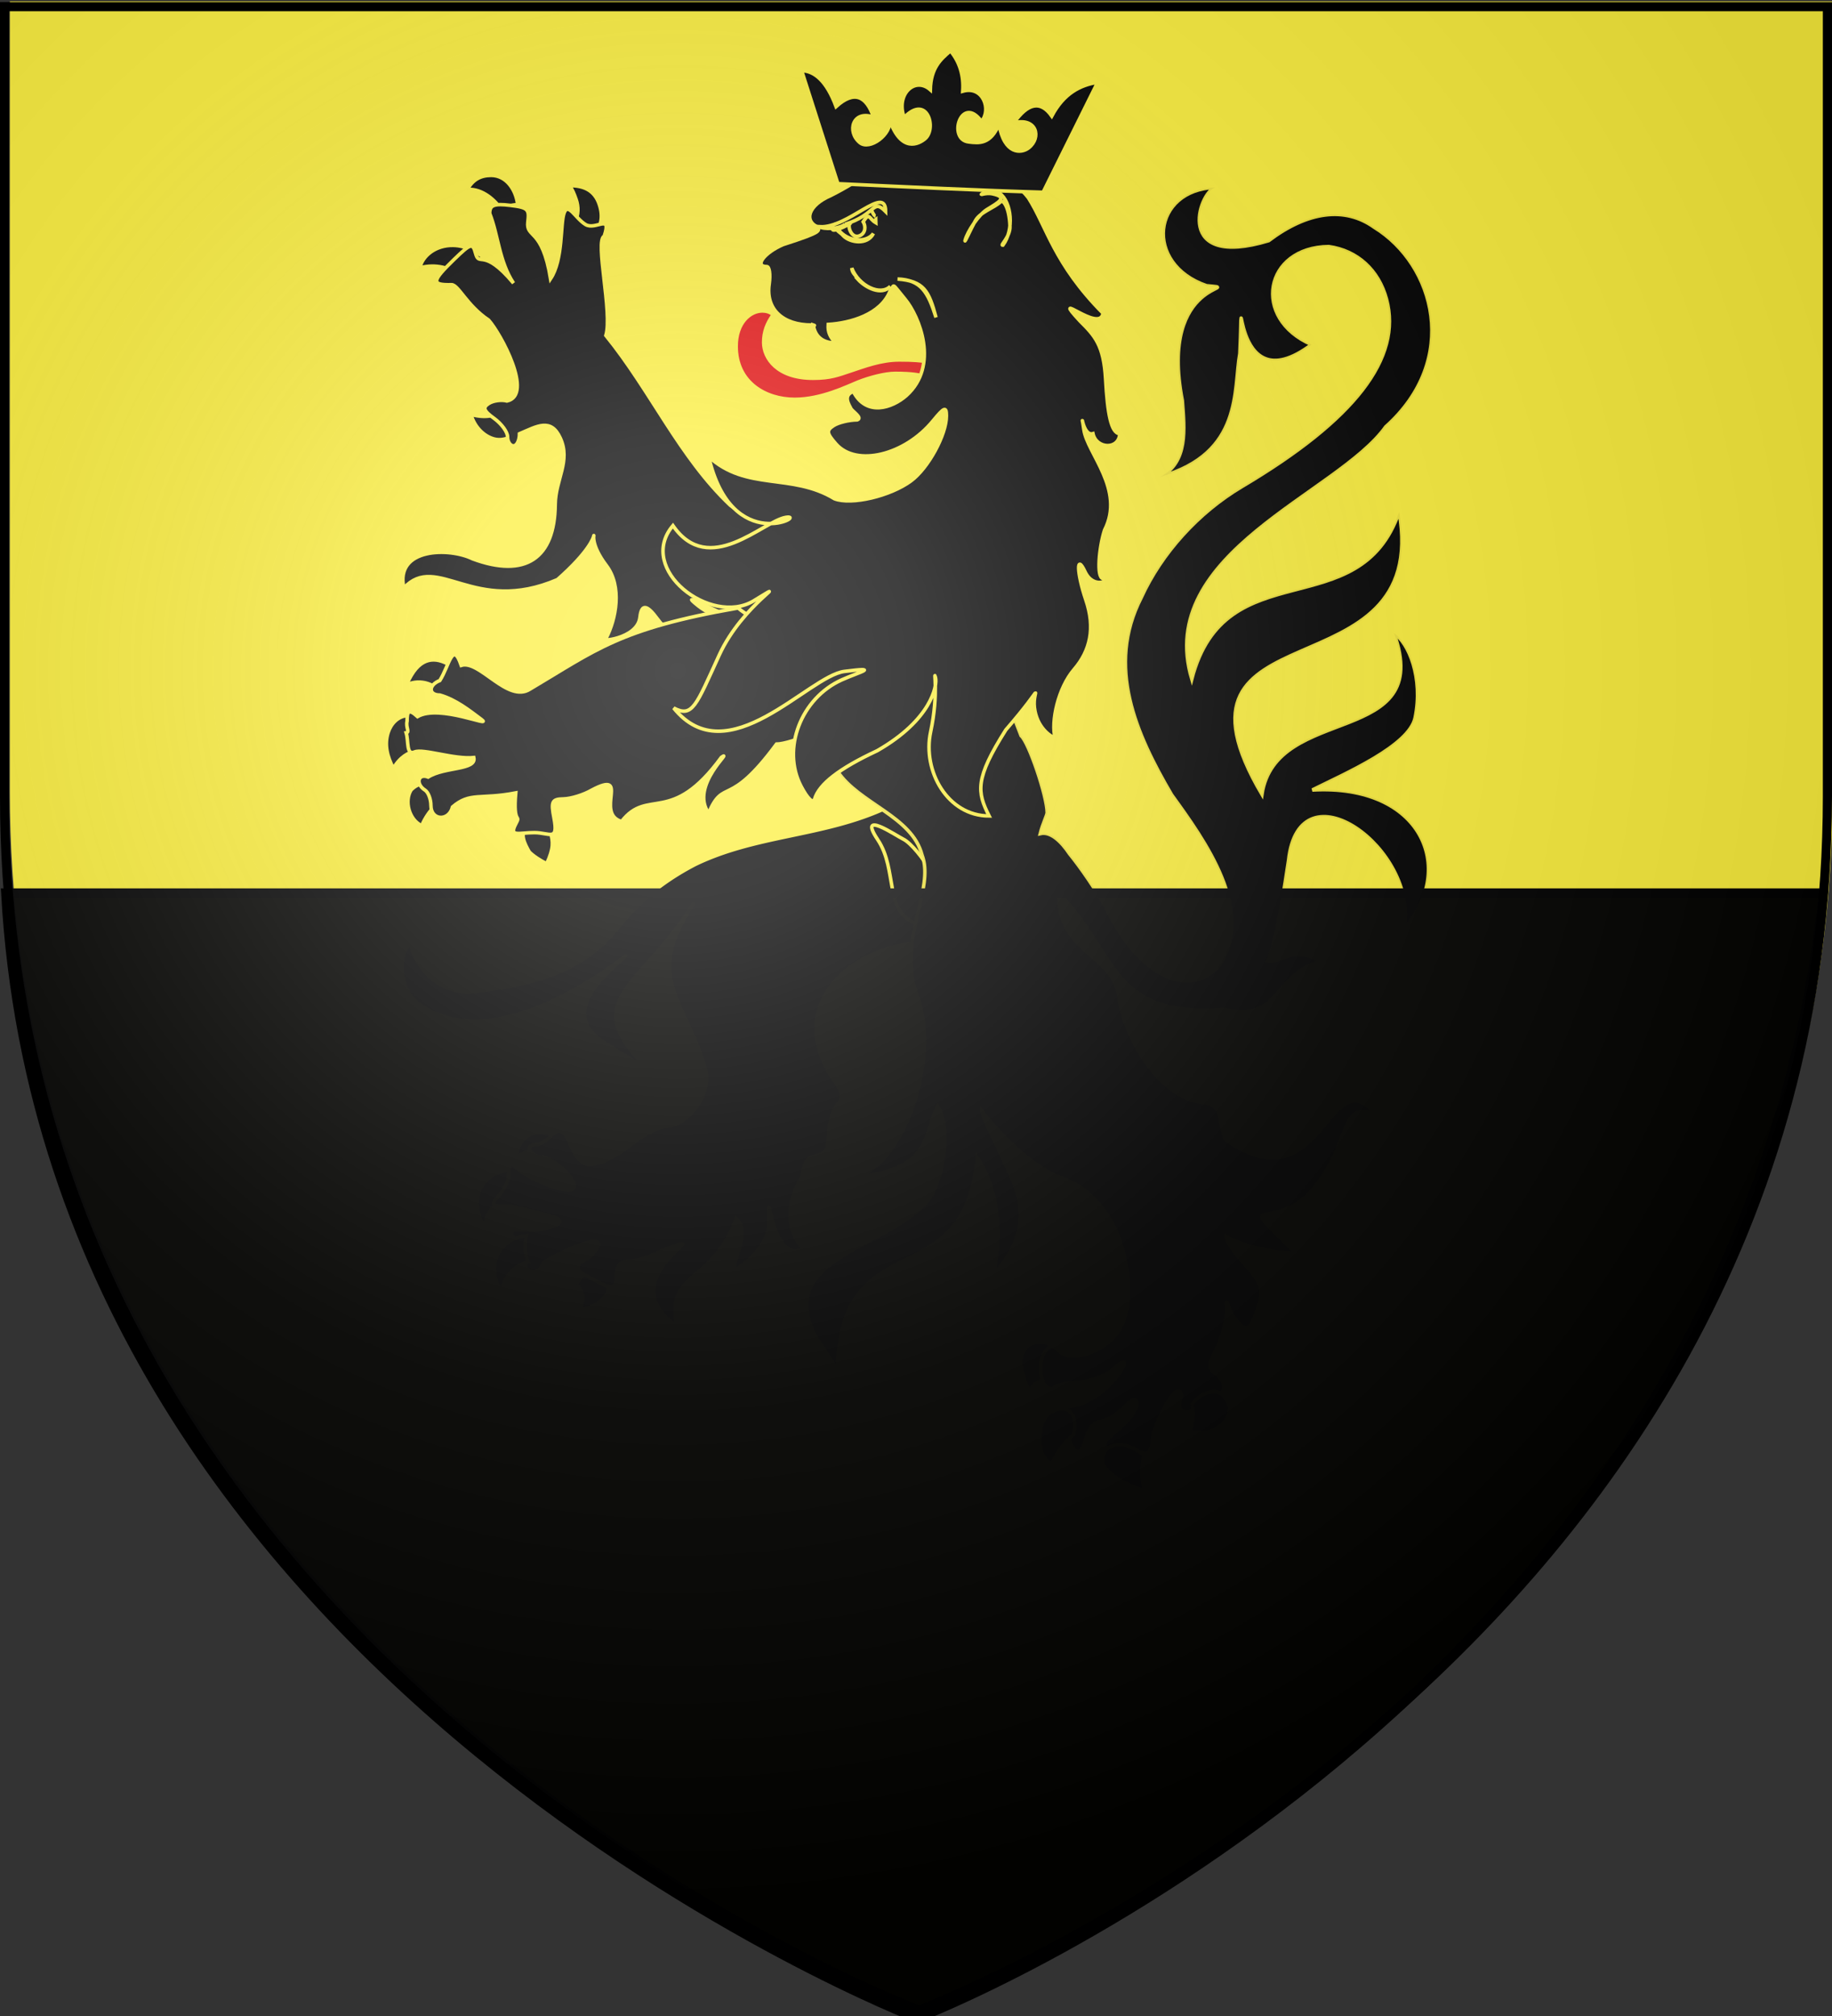 <svg xmlns="http://www.w3.org/2000/svg" xmlns:xlink="http://www.w3.org/1999/xlink" width="600" height="660" version="1.0"><rect width="100%" height="100%" fill="#333333" stroke="none"/><defs><linearGradient id="b"><stop offset="0" style="stop-color:white;stop-opacity:.314"/><stop offset=".19" style="stop-color:white;stop-opacity:.251"/><stop offset=".6" style="stop-color:#6b6b6b;stop-opacity:.125"/><stop offset="1" style="stop-color:black;stop-opacity:.125"/></linearGradient><linearGradient id="a"><stop offset="0" style="stop-color:#fd0000;stop-opacity:1"/><stop offset=".5" style="stop-color:#e77275;stop-opacity:.659"/><stop offset="1" style="stop-color:black;stop-opacity:.323"/></linearGradient><linearGradient id="c"><stop offset="0" style="stop-color:#fff;stop-opacity:1"/><stop offset="1" style="stop-color:#fff;stop-opacity:1"/></linearGradient><radialGradient xlink:href="#b" id="d" cx="221.445" cy="226.331" r="300" fx="221.445" fy="226.331" gradientTransform="matrix(1.353 0 0 1.349 -77.63 -85.747)" gradientUnits="userSpaceOnUse"/></defs><g style="display:inline"><path d="M301.726 656.774s298.5-112.32 298.5-397.772V.45h-597v258.552c0 285.451 298.5 397.772 298.5 397.772z" style="fill:#fcef3c;fill-opacity:1;fill-rule:evenodd;stroke:none;stroke-width:1px;stroke-linecap:butt;stroke-linejoin:miter;stroke-opacity:1"/></g><g style="fill:#000;fill-opacity:1;stroke:#fcef3c;stroke-width:.586;stroke-miterlimit:4;stroke-dasharray:none;stroke-opacity:1;display:inline"><path d="M248.016 281.579c-.062-.507-.018-1.292.676-2.324 1.519-2.259 4.486-2.025 6.672-.796-.576.585-1.435 1.807-1.578 2.72-1.914-1.305-3.906-.82-5.77.4M242.559 292.915c-1.076-1.353-2.022-4.533-.295-6.83 1.27-1.692 2.992-2.203 4.422-2.386-.48 1.956-.085 3.197.25 4.329-2.3.484-4.269 2.647-4.377 4.887M260.752 300.11c-1.684 0-2.763 2.246-2.767 2.228.914 1.01 1.343 1.93.629 4.1 2.405-.076 5.02-2.054 4.774-4.1 0 0-.937-2.229-2.636-2.229" style="fill:#000;fill-opacity:1;stroke:#fcef3c;stroke-width:.586;stroke-miterlimit:4;stroke-dasharray:none;stroke-opacity:1" transform="matrix(1.951 0 0 2.007 -314.507 -186.38)"/><path d="M314.477 222.976c-1.174.076-2.736.71-5.407 2.063-10.17 4.308-21.139 4.106-31.187 8.843-6.28 3.192-9.932 6.637-13.016 10.39-5.777 7.028-13.891 9.116-23.191 10.244-9.895 1.447-12.42-9.207-11.324-8.04-2.624 2.177-2.093 7.592.968 10 15.645 11.474 42.902-14.93 32.657-5.656-6.484 5.87-5.853 9.908 0 12.875 1.457 1.114 5.456 3.155 5.718 3.25-11.674-11.062-.89-12.938 8.032-26.844-8.806 12.732-1.123 15.87 2 27.594.72 4.345-3.424 8.906-6.782 8.906-1.027 0-3.652 1.334-5.812 2.969-2.16 1.635-4.676 2.985-5.594 3-5.408 1.73-4.047-7.813-7.844-4.469-.68.82-1.866 1.5-2.656 1.5s-1.152.45-.812 1c.34.55 1.235 1 2 1 .764 0 2.566 1.078 4 2.406 5.123 5.852-5.405 1.628-7.75-.187-1.585-1.383-1.75-1.373-1.75.281 0 1.005-.771 2.644-1.688 3.656-1.588 1.755-1.506 1.866 1.75 1.813 6.896 1.655 12.74 2.458 4.156 4-4.338-.285-4.642-.082-2.843 1.906.933 1.031 1.566 2.438 1.406 3.125-.486 2.082 2.3 2.358 2.844.281 3.09-2.058 12.726-6.024 8.093-1.218-.902.932-2.28.945-2.218 1.906.062.96 1.07 1.169 2.468 1.937 3.013 1.656 4.032 1.882 4.032-.968 0-1.336.701-1.976 2.25-2 1.237-.02 3.375-.652 4.75-1.438 12.41-4.724-9.055 3.86 3.125 12.094-2.037-9.058 5.803-6.66 9.937-17.594 2.445 2.409-.331 5.768-.312 8.5 2.251-1.252 5.599-4.283 5.75-7.25-.049-9.483.039 6.445 5.78 3.75-2.457-2.777-3.065-6.412-.75-10.781 1.362-2.045.242-3.667 2.688-4.406 1.793-.255 2.296-.99 2.344-3.5.034-1.744.666-3.89 1.406-4.782 1.152-1.387.996-2.098-1.062-4.843-7.454-12.045 3.627-20.938 15.125-21.688 5.026 0 5.208-.094 3.625-1.844-2.06-2.276-2.125-4.011-.156-6.187 1.824-2.016.252-5.248-3.125-10.719-1.961-3.176-2.453-2.43-2.5-3.25-.047-.82 1.586.052 2.312-.031 2.115-.242 2.19-.12.406-1.156a3.091 3.091 0 0 0-1.843-.438z" style="fill:#000;fill-opacity:1;stroke:#fcef3c;stroke-width:.586;stroke-miterlimit:4;stroke-dasharray:none;stroke-opacity:1" transform="matrix(1.951 0 0 2.007 -314.507 -186.38)"/><path d="M245.464 303.624c-1.076-1.353-2.022-4.533-.296-6.83 1.272-1.692 2.993-2.203 4.423-2.386-.48 1.956-.085 3.196.25 4.328-2.3.484-4.269 2.648-4.377 4.888" style="fill:#000;fill-opacity:1;stroke:#fcef3c;stroke-width:.586;stroke-miterlimit:4;stroke-dasharray:none;stroke-opacity:1" transform="matrix(1.951 0 0 2.007 -314.507 -186.38)"/></g><path d="M287.462 274.888c6.722 10.043 1.76 23.59 12.979 27.713 4.744 1.743 5.125-6.985 3.941-17.792-1.531-3.296-6.084-8.891-8.521-10.07-2.438-1.178-15.121-9.894-8.4.15z" style="fill:#000;fill-opacity:1;stroke:#fcef3c;stroke-width:1.159;stroke-miterlimit:4;stroke-dasharray:none;stroke-opacity:1;display:inline"/><path d="M303.307 118.37c-1.797-.294-3.912-.533-8.8-.533-6.05 0-11.57 2.175-15.773 3.553-4.212 1.38-6.568 2.444-12.492 2.444-11.602 0-16.128-6.5-16.128-11.738 0-3.443 1.064-6.208 3.103-9.054-.958-.889-2.277-1.252-3.543-1.252-3.99 0-8.578 3.85-8.578 11.587 0 11.873 9.659 17.367 19.172 17.367 8.716 0 17.027-4.158 20.729-5.655 3.712-1.483 8.903-2.845 12.143-2.845 5.807 0 7.92.488 10.5 1.178.046-.311.105-.902.105-1.41 0-1.59-.195-2.649-.438-3.641" style="fill:#e20909;fill-opacity:1;stroke:#fcef3c;stroke-width:1.159;stroke-miterlimit:4;stroke-dasharray:none;stroke-opacity:1;display:inline"/><path d="M188.71 65.356c-.66-1.91-1.252-3.345-2.169-4.578 4.735-.04 8.162 1.602 9.682 6.003 1.477 4.274.507 7.383-1.315 9.56-2.555-2.147-4.318-3.126-6.665-3.53 1.337-2.52 1.229-5.25.467-7.455M153.094 62.017c1.767-3.27 4.381-4.596 7.753-4.596 5.056 0 8.178 4.843 8.682 9.56-2.349.126-3.802.672-5.273 1.69-1.908-2.91-6.135-6.995-11.162-6.654M137.505 87.666c.903-3.95 5.173-7.417 10.864-7.332 4.568.069 8.128 2.434 10.264 4.166-4.378.904-7.097 3.271-8.208 5.443-2.992-2.154-7.563-3.691-12.92-2.277M165.665 134.132c1.33 2.11 2.024 3.42 6.091 5.55-1.405 1.665-5.7 5.151-9.91 4.038-3.214-.85-6.342-3.703-7.61-8.044 5.59 1.55 8.805.014 11.43-1.544" style="fill:#000;fill-opacity:1;stroke:#fcef3c;stroke-width:1.159;stroke-miterlimit:4;stroke-dasharray:none;stroke-opacity:1;display:inline"/><path d="M163.792 66.987c-2.665.017-3.414.862-3.414 2.886 2.82 7.065 3.066 15.689 7.805 22.831-9.99-11.944-11.2-5.089-12.44-9.785-.914-3.464-1.562-3.284-7.012 2.007-7.298 7.085-7.641 8.432-.854 8.28 2.218-.05 4.97 6.788 12.154 11.588 3.907 4.337 14.88 24.476 6.018 26.486-1.831-.493-4.516-.123-5.976.815-2.094 1.344-1.694 2.384 1.768 4.892 2.415 1.75 4.39 4.429 4.39 6.022s.879 2.948 1.952 2.948 1.951-1.778 1.951-3.952c5.875-2.529 10.3-5.23 13.355 1.38 3.502 7.581-1.572 13.606-1.647 21.765-.162 17.734-9.787 24.186-27.014 17.814-7.616-3.775-25.511-3.688-22.562 9.534 10.955-11.735 22.908 9.065 50.306-2.753 20.852-18.35 5.565-18.386 16.01-4.624 5.257 6.929 3.182 17.566-.073 23.822-3.556 1.382 10.28.464 11.079-6.848.51-4.678 2.467-3.93 5.671.439 3.02 4.12 3.61 3.424 11.525 1.819 4.842-.982 8.171-.831 8.354-2.572.183-1.74-1.008 1.247-7.622-4.39-8.558-7.295 41.075 26.239 46.215-2.114 3.102-17.223-6.437-23.245-28.775-26.802-.244-1.427.376 1.542-5.732-3.01-16.636-15.7-26.057-37.506-40.795-55.637 2.216-7.291-3.67-31.174-.55-32.491 2.536-7.624-2.773-1.816-6.097-3.826-3.324-2.011-5.703-7.373-7.013-3.826-1.31 3.546-.25 15.27-4.451 21.577-2.768-16.943-8.088-13.107-7.44-18.63.474-4.034.216-4.68-5.732-5.394-1.353-.162-2.465-.256-3.354-.25zM133.56 234.253c-3.194.19-5.489 2.603-6.436 5.545-1.283 3.984-.32 7.824 1.707 11.742 2.32-3.967 5.08-5.083 6.668-5.503 1.912-2.735 2.193-9.547-1.94-11.784M133.165 224.189c.441-1.045 1.186-2.693 2.317-4.288 3.97-5.596 9.078-4.368 13.437-1.06-2.273 2.884-3.475 5.585-4.04 8.325-2.074-2.804-6.767-5.23-11.714-2.977M140.413 257.154c-2.747-1.453-4.966.699-5.745 1.406-2.317 3.657-.693 9.832 3.45 11.759 1.01-2.517 2.738-4.933 4.272-6.418.541-3.104 0-5.702-1.977-6.747M173.342 270.28c-3.785 1.974-1.377 6.148-.025 8.582 1.235 1.315 3.718 2.938 5.736 3.87 2.349-5.073 2.073-7.171 1.29-10.151-2.392-2.67-4.78-3.457-7-2.3" style="fill:#000;fill-opacity:1;stroke:#fcef3c;stroke-width:1.159;stroke-miterlimit:4;stroke-dasharray:none;stroke-opacity:1;display:inline"/><g style="fill:#000;fill-opacity:1;stroke:#fcef3c;stroke-width:.586;stroke-miterlimit:4;stroke-dasharray:none;stroke-opacity:.941;display:inline"><path d="M482.313 61.563c-10.59.332-12.069 12.507-1.459 16.041 6.922.65-8.097-1.48-4.063 18.74.357 4.669.99 10-3.697 12.437 13.927-3.82 12.248-14.247 13.344-20.125.779-16.62-2.18 8.977 12.057-1.459-10.158-4.271-7.943-15.874 2.88-15.978 4.77.64 8.38 3.824 9.688 8.562 2.657 9.624-5.292 19.636-24.25 30.563-7.329 4.224-13.532 10.879-16.938 18.156-5.897 11.219-.892 22.19 5.125 32.156 5.514 7.415 14.227 19.015 7.906 27.938-5.03 5.354-13.186 1.559-18.469-8.625-1.836-3.54-4.958-7.776-6.593-9.719-1.321-1.923-3.142-3.704-4.906-3.281.39-1.554 1.156-3.01 1.156-3.406 0-2.688-3.065-11.476-4.375-12.563-5.05-12.264-1.618-10.872-14.085-14.823-1.853.447-8.818 8.342-12.821 10.199-2.305 1.07-2.397 9.435-3.938 10.405 3.631 5.332 12.55 7.338 14.219 13.688.754 1.983.622 4.245-.5 8.625-1.916 7.476-1.755 10.565 0 15.187 3.106 9.792-2.146 25.545-10 28.594 12.197-1.1 10.81-7.213 13.094-11.469 2.195 2.837 1.378 11.282-1.47 15.281-6.831 8.054-25.765 9.267-19.043 22.216l3.7 5.472c.488-24.31 21.473-11.454 23.469-34.656 6.88 10.138 1.263 23.714 2.781 19.187 3.604-4.005 6.133-8.872 3.097-15.545-3.035-6.674-5.119-10.24-5.097-11.205 2.195 2.926 7.726 8.739 13.063 10.875 5.243 1.571 9.345 6.408 10.875 12.781 1.505 6.276.716 11.084-2.25 13.782-2.849 2.59-7.368 3.435-8.844 1.656-3.616-2.742-1.968.14-2.98 2.09-1.147 1.381 1.093 5.203 2.386 3.91.347-.347 2.211-.726 4.156-.844 1.945-.118 4.463-1.005 5.563-2 3.13-2.833 2.326-.223-.875 2.844-1.573 1.507-4.161 2.893-5.75 3.063-1.59.169-2.706.698-2.469 1.187.237.489.898 2.144 1.469 3.656 1.29 3.418 2.37 3.503 3.187.25.345-1.375 1.352-2.5 2.219-2.5.867 0 2.633-.991 3.906-2.187 1.885-1.77 2.313-1.867 2.313-.563 0 .881-1.238 2.56-2.75 3.75-3.394 2.67-3.436 3.273-.25 3.5 1.375.098 3.175.338 4 .563.958.261 1.522-.286 1.562-1.563.08-2.54 3.161-8.5 4.406-8.5.52 0 .702.606.407 1.375-.78 2.03 1.173 2.843 2.625 1.094.68-.819 1.837-1.469 2.562-1.469 2.211 0 2.83-2.225 1-3.562-1.59-1.163-1.605-1.511-.156-4.313.864-1.67 1.473-4.097 1.656-5.344.284-1.924-.226-2.273.063-2.28.289-.009.338 1.268 1.094 2.25 1.882 2.445 2.58 2.847 3.78-.313 1.476-3.881 1.26-4.871-2-8.281-1.65-1.727-2.997-3.714-2.968-4.407 2.228 1.42 7.937 2.806 11.7 2.729-11.1-10.588-3.712-2.71 2.95-10.501 6.662-7.79 3.957-14.11 10.455-12.208-8.101-9.049-8.722 15.231-25.136 4.293-1.32-2.33-.143-5.253-3.313-6.094-6.026-.01-12.749-7.716-14.625-16.813-.428-7.373-10.563-7.569-10.062-17.343 10.077 10.045 8.474 20.332 27.776 18.92 9.36 2.2 8.222-5.803 16.208-7.858-4.923-2.521-6.366.296-8.984-.031 1.4-2.516 3.037-13.267 3.521-16.404 1.79-16.017 21.88-1.848 19.425 11.06 8.894-9.762 2.949-23.578-15.432-22.549 5.655-2.732 16.282-7.19 17.256-11.782 1.386-6.53-1.087-12.264-3.532-13.783 6.91 18.761-19.85 11.29-22.175 26.286-19.063-31.426 28.568-15.398 23.03-46.078-6.643 18.844-29.198 6.17-34.812 27.281-6.346-20.65 24.52-30.2 32.55-41.16 12.62-10.956 8.262-26.487-1.925-32.558-4.933-3.424-11.154-2.632-17.719 2.187-15.934 4.664-11.797-7.756-8.969-8.688z" style="fill:#000;fill-opacity:1;stroke:#fcef3c;stroke-width:.586;stroke-miterlimit:4;stroke-dasharray:none;stroke-opacity:.941" transform="matrix(1.951 0 0 2.007 -542.988 -62.205)"/><path d="M454.927 250.409c-.437-.244-1.265-.426-2.005-.426-3.598 0-4.058 3.469-1.769 8.06.512-1.23 1.32-1.665 2.219-1.924-.947-2.165-.185-4.845 1.555-5.71M456.118 260.859a5.437 5.437 0 0 0-1.726.659c-.854.905-1.526 2.073-1.526 4.43 0 1.86.91 3.44 1.963 3.77 1.41-2.686 2.912-4.093 3.675-4.671.722-2.325-.153-4.584-2.386-4.188M465.635 266.71c1.55-.23 3.042.406 4.672 1.633-.404 2.036-.458 3.995.136 5.76-3.317-.894-5.698-2.401-6.921-4.121-.354-1.333.067-2.969 2.113-3.272M478.34 260.193c.374.856.524 1.833-.233 4.188 1.15.634 4.376.261 5.75-1.423.287-.354.86-1.327.916-2.336-.155-.856-.876-1.784-1.474-2.272-.771-.628-3.296-.527-4.96 1.843" style="fill:#000;fill-opacity:1;stroke:#fcef3c;stroke-width:.586;stroke-miterlimit:4;stroke-dasharray:none;stroke-opacity:.941" transform="matrix(1.951 0 0 2.007 -542.988 -62.205)"/></g><path d="M241.736 199.046c-39.066 6.8-46.711 13.88-68.163 26.557-7.287 4.727-16.544-9.696-22.514-7.77-2.796-8.24-3.911.039-7 4.948-3.788 1.495-3.788 4.767 0 4.767 5.268 1.507 9.709 5.068 13.66 8.028 3.833 2.872-13.801-5.146-20.977-.978-3.1-2.851-3.415-1.405-3.415 1.48-.508 2.073.966 3.623-.305 3.826.852 2.769-.037 7.463 2.744 6.273 2.78-1.19 13.109 2.516 19.409 1.838.92 4.184-9.605 2.966-14.958 6.378-3.322-1.31-4.183 2.266-1.036 4.266 1.073.682 1.951 2.938 1.951 5.08 0 4.88 5.85 5.254 7.074.44 5.779-4.942 8.984-2.33 20.7-4.588-.99 10.877 1.847 6.706.033 10.107-2.4 4.5 1.095 2.865 6.098 2.885 5.002.02 7.877 3.056 6.402-4.767-1.048-5.391-.687-6.21 3.11-6.272 2.388-.04 6.586-1.308 9.27-2.885 12.83-6.787.821 7.615 9.737 10.29 8.715-11.222 16.182 1.572 32.704-21.016 4.32-2.955-10.545 9.235-4.187 18.254 5.084-11.792 6.41-1.115 22.237-22.582 4.313 0 21.826-6.102 23.676-14.965l15.072-23.733c-2.335-19.143-32.843 9.956-51.322-5.861z" style="fill:#000;fill-opacity:1;stroke:#fcef3c;stroke-width:1.159;stroke-miterlimit:4;stroke-dasharray:none;stroke-opacity:1;display:inline"/><path d="M294.665 53.402c-4.199.074-6.536.831-9.025 2.51-4.494 3.033-8.829 5.748-13.66 8.153-7.163 3.08-9.067 8.365-3.72 10.475-.719 1.092 1.89 1.164-11.768 5.52-6.218 2.672-9.6 7.213-5.367 7.213.888 0 1.25 2.568.793 5.77-1.165 8.166 4.41 13.397 13.964 13.361.057 0 .296.022.488.063-.003-.02.004-.042 0-.063.73.248.388.146 0 .063.56 3.343 2.578 5.732 7.257 5.833-1.742-1.973-2.55-3.47-2.378-6.084 7.306-.46 17.193-3.24 20.245-10.914 1.672-2.155.209-3.04 4.878 2.572 4.779 5.742 11.296 21.872.488 31.613-4.713 4.158-13.152 6.927-17.38-1.318-3.534 1.29-1.414 4.33-.73 5.708.804 1.06 3.76 2.962 2.011 3.576-2.683.033-6.177.862-7.744 1.881-2.439 1.587-2.322 2.481.793 6.022 6.635 7.542 22.486 3.744 31.77-7.59 3.691-4.506 4.382-4.757 4.39-1.63.017 6.179-6.002 17.191-11.647 21.325-6.801 4.982-19.455 7.944-25.001 5.834-14.024-8.553-28.87-2.406-41.222-13.8 7.612 32.966 32.843 18.594 25.245 19.884-7.597 1.29-25.074 19.84-36.953 2.697-12.078 14.293 12.433 33.048 26.404 24.65 13.781-8.282-3.562.963-11.22 17.689-7.658 16.726-8.778 20.602-14.94 17.374 17.67 21.947 44.086-10.49 55.918-11.98 11.831-1.49 5.154.07-.854 2.76-13.369 5.988-19.746 22.604-13.354 34.812 2.174 4.152 3.956 5.836 4.451 4.202 1.488-4.913 8.066-10.012 20.49-15.806 17.638-10.066 19.8-21.274 19.086-24.023-.729-2.804 1.137 5.115-1.586 17.876-2.734 12.813 5.608 27.504 19.163 27.504-3.955-7.851-4.74-12.056 5.473-28.194 13.856-15.955 8.608-13.623 9.368-7.269.76 6.355 5.058 9.37 6.774 9.977-1.428-5.392.944-16.372 6.237-22.529 5.294-6.156 6.921-13.544 3.842-22.643-3.08-9.1-3.163-15.443-.305-9.346 2.859 6.097 8.891 2.556 5.917 2.27-2.265-.216-1.282-10.343.486-15.818 6.806-13.288-5.688-25.158-6.769-32.93-1.08-7.773-.463 2.417 2.988 1.317 1.102 5.054 8.531 5.353 8.773.009-2.869-.094-4.033-6.734-4.645-17.877-.612-11.142-3.562-14.195-8.396-19.014-10.193-11.048 6.547 4.285 7.554-2.541-16.078-16.182-18.423-28.367-24.445-37.79-9.592-12.39-27.759-11.101-42.137-11.354z" style="fill:#000;fill-opacity:1;stroke:#fcef3c;stroke-width:1.159;stroke-miterlimit:4;stroke-dasharray:none;stroke-opacity:1;display:inline"/><path d="M284.781 68.366c-9.757 7.436-11.787 3.017-12.132 6.688.078.38.666.341 1.46.102.292.726 1.272 1.03 2.13 2.076 2.23 2.243 7.825 3.082 9.815-.785-2.182 3.075-8.39 2.893-11.61-1.393 2.268-.773 4.76-2.293 3.981-1.866-1.013.554.36 5.259 3.198 3.956 1.909-.877 1.962-3.101 1.08-4.546 2.161-3.314 1.795-1.025 4.14.329 0 0-.07-2.184-.047-2.178-.848-.095-1.23-2.382-2.015-2.383zM327.367 63.257c3.983 2.888 4.838 11.978 1.098 17.02-1.147.164 2.436-2.683 2.312-6.15-.237-6.634-2.343-8.81-3.028-8.121-2.032 2.042-6.701 3.344-8.312 6.259-1.611 2.914-3.652 7.577-3.36 6.436.758-2.95 4.504-8.475 7.147-10.099 3.996-2.455 6.967-4.027 1.904-5.128-2.635-.572-4.755.856-3.222-.227 1.46-1.03 3.58-.88 5.461.01zM306.555 103.925c-2.33-8.726-3.97-11.911-12.6-12.577 7.714.26 9.968 4.26 12.6 12.577z" style="fill:#000;fill-opacity:1;stroke:#fcef3c;stroke-width:1.159;stroke-miterlimit:4;stroke-dasharray:none;stroke-opacity:1;display:inline"/><path d="M276.76 73.423c10.33-3.176 8.924-8.592 13.293-4.174.022-9.108-12.223 5.535-21.597 4.98 1.133.872 6.37.797 8.305-.806zM281.004 91.47c2.333 2.58 7.67 5.504 10.587 2.268-3.257 3.292-10.405-.176-12.637-5.985.172 1.765 1.168 2.048 2.05 3.717z" style="fill:#000;fill-opacity:1;stroke:#fcef3c;stroke-width:1.159;stroke-miterlimit:4;stroke-dasharray:none;stroke-opacity:1;display:inline"/><path d="m262.552 23.132 11.868 37.005c22.345 1.04 47.524 2.253 67.205 2.81l17.877-36.014c-5.747.934-11.04 3.57-15.038 11.06-3.686-5.192-7.833-4.274-12.4 2.22 7.474-1.882 9.133 4.841 4.843 8.196-2.417 1.891-7.998 2.32-9.723-7.76-2.711 6.638-6.578 6.25-9.847 5.828-7.206-.706-2.457-15.792 4.11-6.734 3.31-3.822.553-11.778-6.133-9.88.359-5.182-1.023-9.565-4.022-13.206-3.214 2.747-6.418 5.507-6.597 12.736-5.018-4.433-11.367 1.418-8.574 9.067 7.6-7.87 10.783 3.654 6.853 6.965-2.05 1.728-7.79 4.724-11.59-6.104.688 4.632-6.551 10.035-9.783 7.378-4.368-3.592-2.34-10.813 4.495-8.357-2.343-6.916-6.34-8.84-12.267-3.453-3.135-8.434-7.092-11.657-11.277-11.757z" style="fill:#000;fill-opacity:1;fill-rule:evenodd;stroke:#fcef3c;stroke-width:1.159;stroke-linecap:butt;stroke-linejoin:miter;stroke-miterlimit:4;stroke-dasharray:none;stroke-opacity:1"/><path d="M1.863 292.334c14.373 259.05 298.5 368.435 298.5 368.435S569.57 558.173 597.137 292.334H1.863z" style="fill:#000;fill-opacity:.989;fill-rule:evenodd;stroke:#000;stroke-width:3;stroke-linecap:butt;stroke-linejoin:miter;stroke-miterlimit:4;stroke-dasharray:none;stroke-opacity:1;display:inline"/><path d="M300 658.5s298.5-112.32 298.5-397.772V2.176H1.5v258.552C1.5 546.18 300 658.5 300 658.5z" style="opacity:1;fill:url(#d);fill-opacity:1;fill-rule:evenodd;stroke:none;stroke-width:1px;stroke-linecap:butt;stroke-linejoin:miter;stroke-opacity:1"/><path d="M300 658.5S1.5 546.18 1.5 260.728V2.176h597v258.552C598.5 546.18 300 658.5 300 658.5z" style="opacity:1;fill:none;fill-opacity:1;fill-rule:evenodd;stroke:#000;stroke-width:3;stroke-linecap:butt;stroke-linejoin:miter;stroke-miterlimit:4;stroke-dasharray:none;stroke-opacity:1"/></svg>